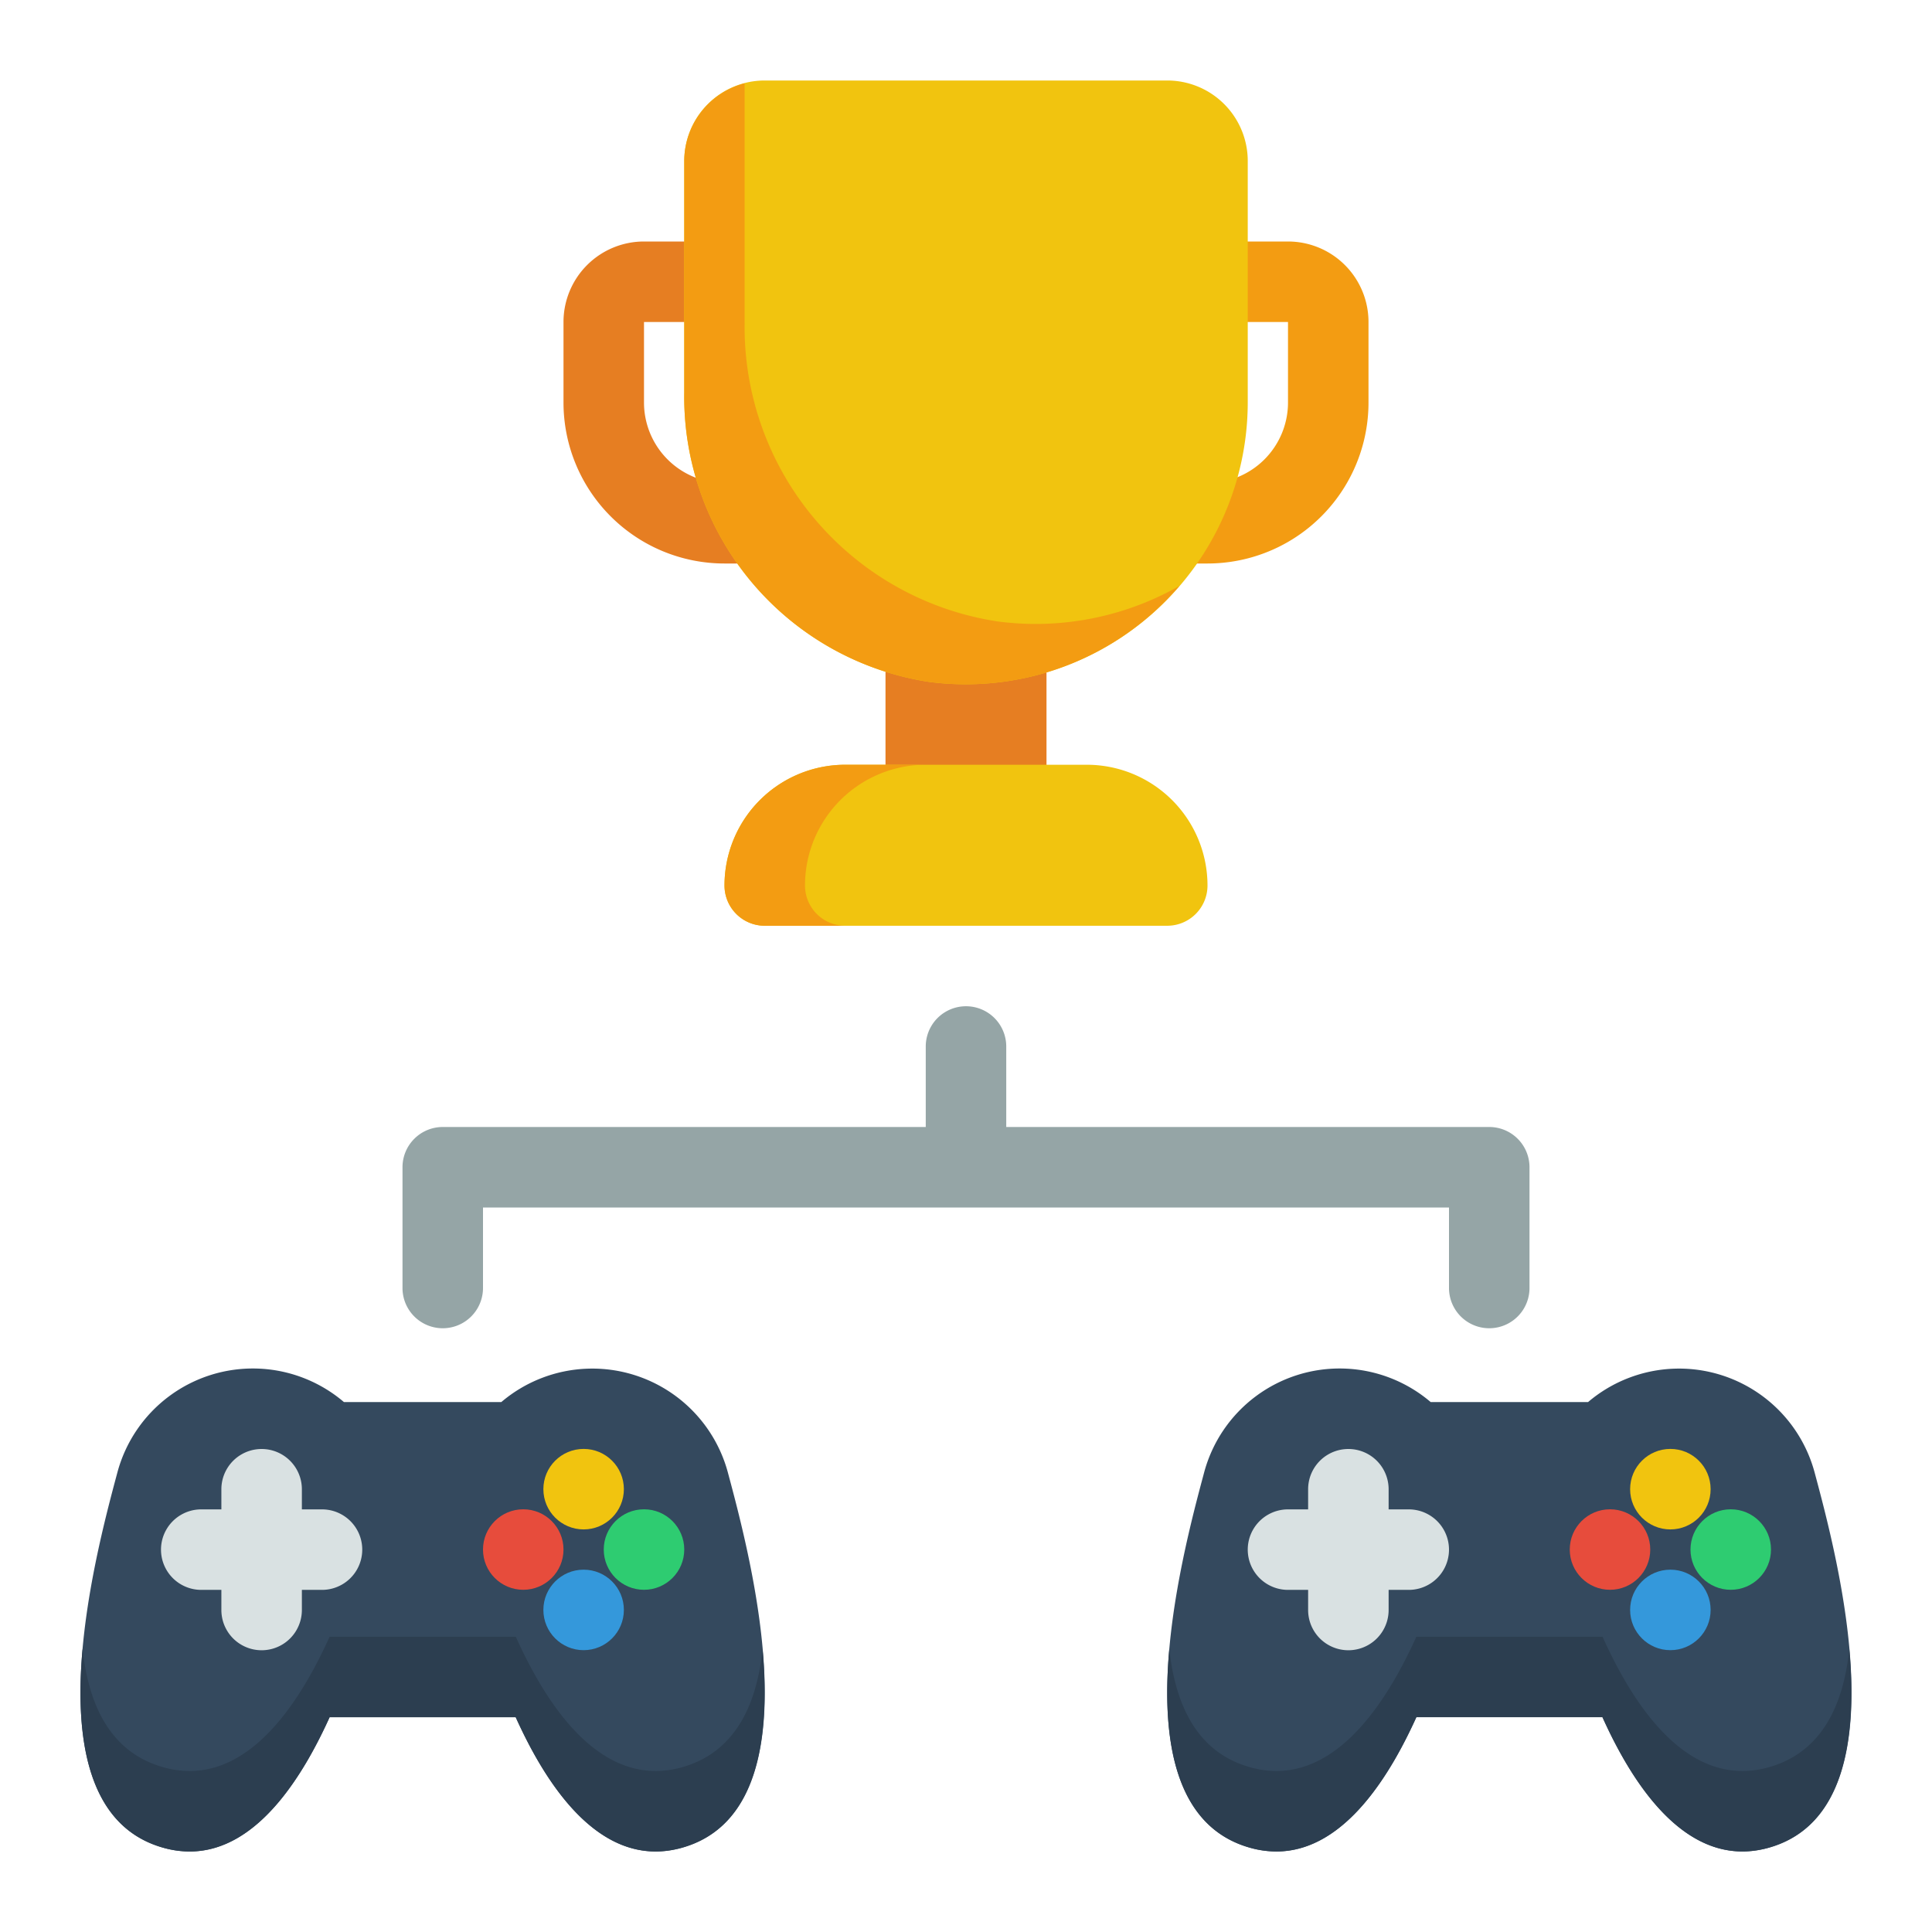 <?xml version="1.0" encoding="UTF-8"?>
<svg xmlns="http://www.w3.org/2000/svg" id="Layer_1" height="512" viewBox="0 0 48 48" width="512" data-name="Layer 1">
  <path d="m4.712 46a2.415 2.415 0 0 1 -.627-.085c-3.425-.923-1.728-7.246-1.171-9.323a3.485 3.485 0 0 1 5.631-1.758h3.91a3.488 3.488 0 0 1 5.631 1.758c.557 2.077 2.254 8.4-1.171 9.323-2.114.566-3.464-1.839-4.1-3.251h-4.626c-.574 1.266-1.721 3.336-3.477 3.336z" fill="#34495e"></path>
  <path d="m16.915 43.915c-2.114.567-3.464-1.839-4.1-3.25h-4.626c-.574 1.266-1.721 3.335-3.477 3.335a2.375 2.375 0 0 1 -.627-.086c-1.327-.357-1.88-1.528-2.034-2.945-.2 2.212.114 4.427 2.034 4.945a2.415 2.415 0 0 0 .627.086c1.756 0 2.9-2.07 3.477-3.336h4.622c.64 1.412 1.99 3.817 4.1 3.251 1.92-.518 2.23-2.733 2.034-4.945-.145 1.417-.703 2.588-2.03 2.945z" fill="#2c3e50"></path>
  <circle cx="14.5" cy="36.998" fill="#f1c40f" r="1"></circle>
  <circle cx="14.5" cy="39.998" fill="#3498db" r="1"></circle>
  <circle cx="13" cy="38.498" fill="#e74c3c" r="1"></circle>
  <circle cx="16" cy="38.498" fill="#2ecc71" r="1"></circle>
  <path d="m8 37.5h-.5v-.5a1 1 0 0 0 -2 0v.5h-.5a1 1 0 0 0 0 2h.5v.5a1 1 0 0 0 2 0v-.5h.5a1 1 0 0 0 0-2z" fill="#d9e1e2"></path>
  <path d="m31.712 46a2.415 2.415 0 0 1 -.627-.085c-3.425-.923-1.728-7.246-1.171-9.323a3.485 3.485 0 0 1 5.631-1.758h3.91a3.488 3.488 0 0 1 5.631 1.758c.557 2.077 2.254 8.4-1.171 9.323-2.114.566-3.464-1.839-4.1-3.251h-4.626c-.574 1.266-1.721 3.336-3.477 3.336z" fill="#34495e"></path>
  <path d="m43.915 43.915c-2.114.567-3.464-1.839-4.1-3.25h-4.626c-.574 1.266-1.721 3.335-3.477 3.335a2.375 2.375 0 0 1 -.627-.086c-1.327-.357-1.88-1.528-2.034-2.945-.2 2.212.114 4.427 2.034 4.945a2.415 2.415 0 0 0 .627.085c1.756 0 2.9-2.07 3.477-3.336h4.622c.64 1.412 1.99 3.817 4.1 3.251 1.92-.518 2.23-2.733 2.034-4.945-.145 1.418-.703 2.589-2.03 2.946z" fill="#2c3e50"></path>
  <circle cx="41.5" cy="36.998" fill="#f1c40f" r="1"></circle>
  <circle cx="41.5" cy="39.998" fill="#3498db" r="1"></circle>
  <circle cx="40" cy="38.498" fill="#e74c3c" r="1"></circle>
  <circle cx="43" cy="38.498" fill="#2ecc71" r="1"></circle>
  <path d="m35 37.5h-.5v-.5a1 1 0 1 0 -2 0v.5h-.5a1 1 0 1 0 0 2h.5v.5a1 1 0 0 0 2 0v-.5h.5a1 1 0 0 0 0-2z" fill="#d9e1e2"></path>
  <path d="m37 28h-12v-2a1 1 0 0 0 -2 0v2h-12a1 1 0 0 0 -1 1v3a1 1 0 0 0 2 0v-2h24v2a1 1 0 0 0 2 0v-3a1 1 0 0 0 -1-1z" fill="#95a5a6"></path>
  <rect fill="#e67e22" height="8" rx="2" width="4" x="22" y="14"></rect>
  <path d="m30 14h-1a1 1 0 0 1 0-2h1a2 2 0 0 0 2-2v-2h-3a1 1 0 0 1 0-2h3a2 2 0 0 1 2 2v2a4 4 0 0 1 -4 4z" fill="#f39c12"></path>
  <path d="m19 14h-1a4 4 0 0 1 -4-4v-2a2 2 0 0 1 2-2h3a1 1 0 0 1 0 2h-3v2a2 2 0 0 0 2 2h1a1 1 0 0 1 0 2z" fill="#e67e22"></path>
  <path d="m23.079 16.941a7.164 7.164 0 0 1 -6.079-7.185v-5.756a2 2 0 0 1 2-2h10a2 2 0 0 1 2 2v6a7.009 7.009 0 0 1 -7.921 6.941z" fill="#f1c40f"></path>
  <path d="m24.781 15.439a7.4 7.4 0 0 1 -6.281-7.424v-5.944a2 2 0 0 0 -1.5 1.929v5.756a7.164 7.164 0 0 0 6.079 7.185 6.985 6.985 0 0 0 6.221-2.383 7.223 7.223 0 0 1 -4.519.881z" fill="#f39c12"></path>
  <path d="m27 19h-6a3 3 0 0 0 -3 3 1 1 0 0 0 1 1h10a1 1 0 0 0 1-1 3 3 0 0 0 -3-3z" fill="#f1c40f"></path>
  <path d="m20 22a3 3 0 0 1 3-3h-2a3 3 0 0 0 -3 3 1 1 0 0 0 1 1h2a1 1 0 0 1 -1-1z" fill="#f39c12"></path>
</svg>
